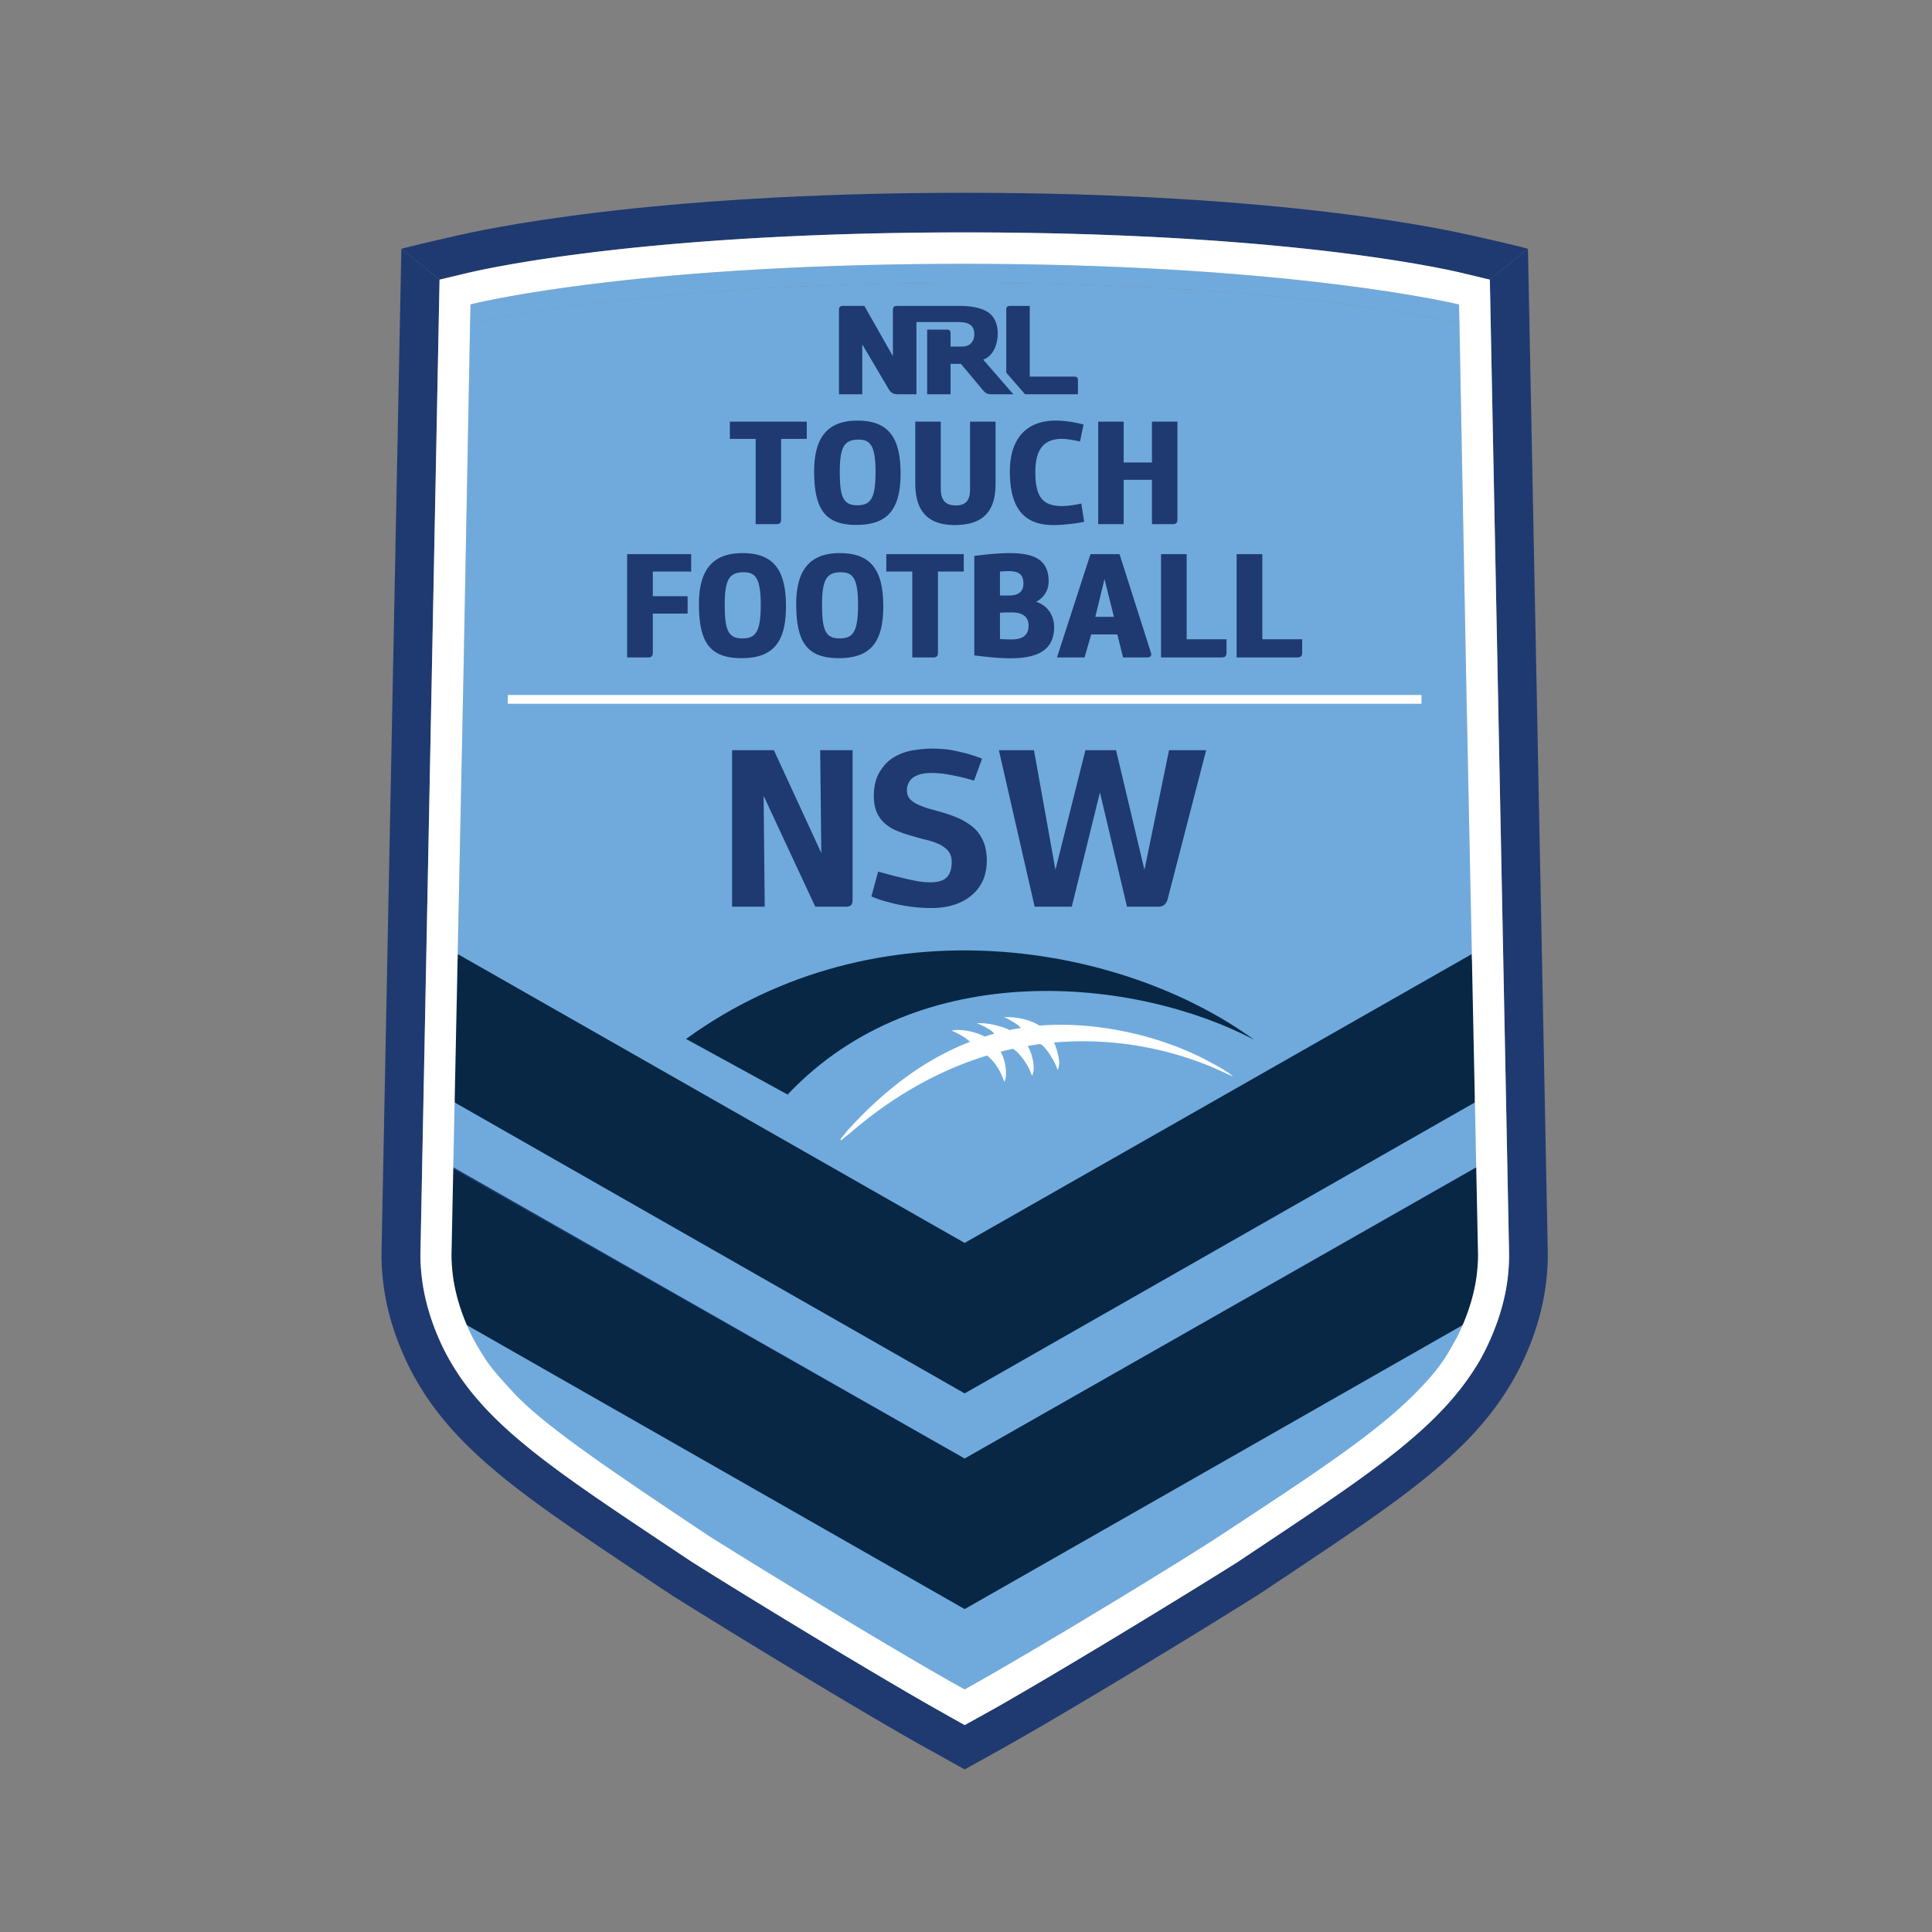 <svg viewBox="0 0 2484 2484" xmlns="http://www.w3.org/2000/svg" fill-rule="evenodd" clip-rule="evenodd" stroke-linejoin="round" stroke-miterlimit="2"><rect x="0" y="0" width="2484" height="2484" fill="#808080" stroke="none"/><g transform="scale(4.167)"><path d="M456.038 386.932l-.462-22.248-1.66-80.419-1.561-75.928-2.054-108.49-.158-.042s-12.772-3.281-39.084-6.492c-25.107-3.048-62.615-6.024-113.335-6.024-98.008 0-149.176 11.728-152.586 12.528l-.09.023-2.049 108.509-1.564 75.941-1.668 80.426-.45 22.216c-.019 1.948.117 3.894.326 5.833.73 6.621 2.921 13.255 5.858 19.251a66.62 66.62 0 0 0 2.38 4.296c2.848 4.736 4.221 6.532 10.813 13.632 9.639 10.375 32.341 25.463 60.027 43.974 16.031 10.078 51.989 32.071 73.874 44.525 1.173.669 5.044 2.825 5.044 2.825s3.866-2.156 5.03-2.825c21.954-12.491 61.513-36.544 73.955-44.734 27.567-18.161 47.257-30.871 60.167-43.932 4.306-4.357 8.013-8.674 10.669-13.465.611-1.074 1.855-3.231 2.381-4.296 2.938-5.996 5.139-12.63 5.866-19.251.215-1.939.346-3.885.331-5.833z" fill="rgb(112,170,220)" fill-rule="nonzero"/><path d="M297.724 87.288c50.72 0 88.228 2.976 113.335 6.026 26.312 3.211 39.083 6.491 39.083 6.491l.159.041-.003-.186v-.018l-.121-5.695c-3.406-.805-54.577-12.535-152.587-12.535-50.716 0-88.22 2.978-113.33 6.028-26.309 3.199-39.086 6.482-39.086 6.482l-.124 5.688-.002.231.089-.023c3.411-.802 54.579-12.53 152.587-12.53z" fill="rgb(112,170,220)" fill-rule="nonzero"/><path d="M386.95 320.814c-40.325-29.38-115.685-43.369-175.272-.251l3.233 1.771-.298-.164 28.401 15.552c40.88-43.272 107.796-35.961 143.936-16.907-5.348-3.771-11.213-7.197-17.488-10.228 6.275 3.031 12.14 6.457 17.488 10.227z" fill="rgb(7,39,68)" fill-rule="nonzero"/><path d="M304.536 110.389c2.245-1.474 3.314-4.434 3.314-7.548 0-2.369-.722-5.159-3.314-6.707-1.954-1.173-4.961-1.748-8.356-1.748h-19.483c-.847.03-1.194.354-1.194 1.201l-.006.004v14.303l-8.805-15.508h-6.636c-.844.03-1.202.354-1.202 1.205v26.068h7.191v-15.401l8.283 14.023c.648 1.005 1.454 1.371 2.73 1.378h5.706V99.375h13.172c3.389 0 4.686 1.423 4.686 3.7 0 2.532-1.562 3.864-3.705 3.864h-3.624v-4.184c0-.715-.326-1.053-1.142-1.053h-6.079v19.957h7.221v-9.391h3.2s6.649 7.965 7.008 8.393c.669.687 1.206.998 2.455.998h6.712l-9.302-10.695c.114-.032.577-.182 1.17-.575z" fill="rgb(31,58,112)" fill-rule="nonzero"/><path d="M331.464 116.199h-13.735V94.387h-6.091c-.728.028-1.088.283-1.154.922v19.688l5.794 6.663h16.316v-4.416c-.005-.702-.322-1.045-1.13-1.045zm6.498 74.125h5.739l-2.916-11.647-2.823 11.647zm15.891 12.528h-7.33l-1.778-7.109h-8.059l-2.047 7.109h-8.514l10.34-31.873h8.963s9.699 30.408 9.699 30.459c.274.998-.181 1.414-1.274 1.414zM193.5 170.979v31.873h6.374c1.09 0 1.545-.416 1.545-1.465v-12.066h10.744v-5.368h-10.744v-7.601h11.838v-5.373H193.5zm41.203 17.258c-.207 7.082-1.849 8.738-5.711 8.738-4.032 0-5.2-2.323-5.357-8.653a81.015 81.015 0 0 1-.018-1.681c0-7.599 1.272-10.067 5.78-10.067 3.51 0 5.329 1.504 5.329 10.026 0 .575-.01 1.12-.023 1.637zm-5.621-17.579c-9.288 0-13.427 5.281-13.427 15.751 0 .602.009 1.189.027 1.755.345 10.72 4.004 14.908 13.126 14.908 9.021 0 13.294-4.174 13.676-14.409.018-.506.027-1.028.027-1.564 0-11.201-3.781-16.441-13.429-16.441zm35.647 17.577c-.21 7.084-1.858 8.74-5.714 8.74-4.034 0-5.197-2.323-5.354-8.653a81.015 81.015 0 0 1-.018-1.681c0-7.599 1.27-10.067 5.779-10.067 3.506 0 5.328 1.504 5.328 10.026 0 .575-.01 1.117-.021 1.635zm-5.621-17.577c-9.29 0-13.435 5.281-13.435 15.751 0 .602.012 1.189.031 1.755.341 10.72 4.004 14.908 13.128 14.908 9.018 0 13.289-4.174 13.673-14.409.021-.506.03-1.028.03-1.564 0-11.201-3.779-16.441-13.427-16.441zm14.362.321v5.373h8.011v26.5h6.466c1 0 1.458-.416 1.458-1.416v-25.084h7.963v-5.373H273.47zm43.655 23.71c-.505 1.472-1.872 2.602-4.94 2.602-2.417 0-3.647-.132-3.647-.132v-8.105s1.823-.131 3.96-.096c3.234.096 4.869 1.506 4.869 4.103 0 .561-.072 1.115-.242 1.628zm-1.586-13.144c-.537 1.488-1.933 2.109-3.77 2.183-1.233.041-3.231 0-3.231 0v-7.377s1.501-.137 2.593-.137c3.51 0 4.642 1.273 4.642 3.822 0 .579-.08 1.081-.234 1.509zm6.554 5.354a8.146 8.146 0 0 0-2.405-1.217c1.803-.922 3.313-2.644 3.744-4.905.083-.423.124-.868.124-1.325 0-6.012-3.365-8.793-12.015-8.793-4.69 0-10.927.871-10.927.871v30.678s6.422.908 11.108.908c8.005 0 12.646-2.299 13.409-7.872a12.25 12.25 0 0 0 .114-1.73c0-2.656-1.095-5.083-3.152-6.615zm44.056 10.341v-26.261h-7.917v31.873h18.66c1.095 0 1.548-.416 1.548-1.465v-4.147h-12.291zm23.339.001v-26.262h-7.924v31.871h18.665c1.095 0 1.55-.414 1.55-1.463v-4.146h-12.291zm-148.476-36.913c0 .992-.448 1.401-1.451 1.401h-6.408v-26.307h-7.958v-5.327h23.734v5.327h-7.917v24.906zm18.106-14.693c0 7.552.996 10.263 5.329 10.263 4.115 0 5.697-1.902 5.697-10.306 0-8.443-1.808-9.945-5.29-9.945-4.469 0-5.736 2.449-5.736 9.988zm18.758.454c0 11.302-4.209 15.872-13.604 15.872-9.54 0-13.066-4.62-13.066-16.548 0-10.396 4.117-15.64 13.331-15.64 9.582 0 13.339 5.193 13.339 16.316zm4.532-15.993h7.859v20.603c0 3.03.949 5.251 4.657 5.251 3.71 0 4.381-2.394 4.381-4.974v-20.88h7.869v19.251c0 8.545-3.981 12.65-12.565 12.65-8.551 0-12.201-4.508-12.201-12.88v-19.021zm80.892 0v30.234c0 .991-.453 1.401-1.451 1.401h-6.419v-13.692h-8.722v13.692h-7.864v-31.635h7.864v12.609h8.722v-12.609h7.87zm-28.79 30.913s-4.839.989-9.49.989c-7.693 0-13.434-3.616-13.434-16.498 0-11.031 5.971-15.729 14.06-15.729 4.613 0 8.68 1.223 8.68 1.223l-1.09 5.242s-3.79-.945-6.32-.814c-4.432.317-7.464 2.674-7.464 10.262 0 8 2.581 10.127 7.367 10.442 2.804.18 6.831-.764 6.831-.764l.86 5.647zm-81.444 70.455l.345 31.74-14.628-31.74H225.88v48.299h10.074l-.345-34.223 15.939 34.223h9.384c.759 0 1.311-.138 1.656-.483s.483-.897.483-1.656v-46.16h-10.005zm49.955 2.622c-1.38-.552-2.898-1.035-4.485-1.518-1.38-.345-2.967-.759-4.83-1.104-1.863-.345-3.864-.483-6.003-.483-2.07 0-4.14.207-6.21.552-2.139.414-4.002 1.104-5.727 2.139-1.725 1.035-3.105 2.484-4.208 4.278-1.173 1.794-1.794 4.071-1.932 6.9-.069 2.277.207 4.14.828 5.589.621 1.518 1.518 2.76 2.69 3.726 1.104.966 2.415 1.725 3.864 2.277 1.449.621 2.967 1.104 4.554 1.518a63.01 63.01 0 0 0 4.485 1.242c1.449.345 2.76.828 3.933 1.38 1.173.621 2.07 1.311 2.76 2.208.621.896.966 2.069.897 3.518-.069 2.415-.828 4.002-2.139 4.899-1.38.897-3.381 1.173-6.003.966-1.311-.069-2.76-.345-4.416-.69-1.656-.345-3.243-.759-4.761-1.104l-5.381-1.449-2.07 7.659a32.797 32.797 0 0 0 5.381 1.794c1.656.483 3.588.897 5.865 1.242s4.692.552 7.314.552c2.829 0 5.313-.414 7.452-1.173 2.139-.759 3.864-1.794 5.313-3.105 1.449-1.311 2.484-2.829 3.243-4.623.69-1.725 1.035-3.657 1.035-5.727 0-2.277-.345-4.277-1.035-5.864-.69-1.587-1.587-2.967-2.76-4.071a19.802 19.802 0 0 0-3.933-2.691 35.748 35.748 0 0 0-4.485-1.794c-1.518-.483-3.036-.897-4.485-1.311-1.449-.345-2.76-.828-3.933-1.311s-2.139-1.035-2.829-1.725c-.759-.69-1.104-1.587-1.173-2.622-.069-1.035.138-1.863.552-2.622.345-.759.897-1.311 1.587-1.794a8.116 8.116 0 0 1 2.484-.966c.897-.207 1.932-.276 2.967-.276 1.449 0 2.967.138 4.485.345 1.518.276 2.898.552 4.209.828 1.518.345 2.967.759 4.416 1.173l2.484-6.762zm44.712 45.677h9.66c1.449 0 2.346-.69 2.829-2.139l11.937-46.16h-11.454l-7.59 36.914-8.763-36.914h-9.453l-9.246 36.914-6.624-36.914h-10.833l11.04 48.299h11.454l8.694-35.258 8.349 35.258z" fill="rgb(31,58,112)" fill-rule="nonzero"/><path fill="white" fill-rule="nonzero" d="M156.678 214.442H438.601V217.142H156.678z"/><path d="M320.71 316.455c-2.651-1.784-6.4-2.414-8.489-2.569-2.091-.147-2.295-.057-2.376-.068 0 0 3.951 1.855 5.125 3.348-1.12.179-2.262.393-3.46.644-3.132-1.492-6.546-1.943-7.554-2.042-1.013-.101-2.609-.053-2.609-.053s4.271 1.545 5.409 3.252a62.84 62.84 0 0 0-2.934.872c-3.264-1.7-6.739-2.036-8.028-2.042-1.288-.01-2.26.172-2.26.172s3.273 1.24 5.784 3.464c-13.464 5.235-25.84 14.188-37.793 27.337l-2.137 2.641v.494l2.94-2.318c13.089-11.314 27.292-19.354 42.218-23.899 2.302 1.782 3.828 4.383 4.72 6.534l.644 1.562s.361-.831.46-1.76c.198-2.445-.433-5.426-1.599-7.518a92.506 92.506 0 0 1 3.818-.918c2.31 1.66 4.294 4.655 5.221 6.789l.626 1.537s.384-.596.474-1.755c.173-2.162-.579-5.357-1.828-7.436a96.994 96.994 0 0 1 3.962-.591c1.075.561 2.753 2.776 4.048 5.209.476.895.92 1.861 1.265 2.806 0 0 .373-.664.439-2.09.06-1.424-.706-4.548-1.58-6.387 3.62-.318 7.296-.44 10.939-.369 16.082.318 29.072 4.343 37.145 7.666 0 0 1.925.783 7.112 3.188-.827-.754-1.277-1.313-6.65-4.236-15.945-8.811-36.538-12.867-53.052-11.464z" fill="white"/><path d="M456.058 386.983l-.465-22.25-1.364-66.268-159.712 88.058-153.402-86.076-1.332 64.318-.45 22.218c-.017 1.948.117 3.894.326 5.832.729 6.622 2.921 13.253 5.858 19.251a66.14 66.14 0 0 0 1.692 3.13c.219.394.45.778.688 1.166 2.851 4.736 4.224 6.533 10.812 13.633 9.642 10.375 32.341 25.463 60.031 43.973 16.031 10.079 51.986 32.072 73.873 44.528 1.174.668 5.044 2.822 5.044 2.822s3.866-2.154 5.03-2.822c21.954-12.493 61.514-36.547 73.954-44.737 27.568-18.161 47.258-30.871 60.168-43.932 4.306-4.356 8.016-8.674 10.67-13.465.609-1.073 1.853-3.231 2.383-4.296 2.936-5.998 5.136-12.629 5.862-19.251.217-1.938.35-3.884.334-5.832z" fill="rgb(112,170,220)" fill-rule="nonzero"/><path d="M455.616 366.635l-.042-1.953-.094-4.526-157.842 89.898-157.778-89.907-.092 4.57-.039 1.916 157.909 89.98 157.978-89.978z" fill="rgb(31,58,112)" fill-rule="nonzero"/><path d="M457.439 294.255l-3.277 1.836-.036-1.715-156.49 89.125-156.411-89.125-.028 1.379-1.926-1.116-3.449 42.55 4.464 2.452-.01.507v.004l157.363 89.778 157.429-89.778-.026-1.278 1.628-.919.769-43.7z" fill="rgb(7,39,68)" fill-rule="nonzero"/><path d="M458.205 402.739l-1.15-43.316-159.418 90.629-160.666-91.013-1.916 36.416 6.901 13.8 2.093-.431c.006.014.01.029.017.043l153.573 87.614 153.637-87.612.002-.004.012-.006 6.915-6.12z" fill="rgb(7,39,68)" fill-rule="nonzero"/><path d="M471.448 76.781l-11.762 9.504 5.936 300.572a57.735 57.735 0 0 1-.364 6.951c-.806 7.329-3.109 14.878-6.828 22.47-.801 1.59-1.656 3.228-2.727 4.968a84.798 84.798 0 0 1-4.375 6.374c-2.993 3.958-6.436 7.721-10.373 11.47-12.004 11.437-28.484 22.466-51.187 37.603l-8.07 5.375c-17.485 10.991-53.013 32.664-74.221 44.739-1.196.688-9.808 5.444-9.838 5.46v13.683l10.573-5.863s3.975-2.224 5.136-2.902c21.321-12.131 57.079-33.932 74.691-45.002l8.309-5.527c35.321-23.557 56.651-37.782 69.55-59.197a74.819 74.819 0 0 0 3.268-5.943c4.315-8.796 6.981-17.678 7.928-26.358.35-3.036.499-5.79.474-8.545l-6.12-309.832zm-173.81 455.487s-8.583-4.833-9.749-5.495c-21.229-12.083-56.762-33.755-74.235-44.737l-8.036-5.357c-33.941-22.623-54.429-36.294-65.952-55.416a71.638 71.638 0 0 1-2.769-5.024c-3.694-7.552-5.972-15.101-6.785-22.42-.284-2.534-.412-4.823-.387-6.962l5.898-300.572.085-.021-.085-.036-11.79-9.447-6.124 309.982c-.017 2.631.132 5.359.465 8.349.946 8.722 3.618 17.616 7.958 26.466a81.67 81.67 0 0 0 3.237 5.881c12.896 21.408 34.213 35.622 69.558 59.195l8.31 5.529c17.611 11.07 53.358 32.872 74.651 44.988 1.229.706 5.336 2.974 5.336 2.974l10.414 5.805v-13.682z" fill="rgb(31,58,112)" fill-rule="nonzero"/><path d="M297.679 71.705c105.825.026 154.719 12.837 154.719 12.837l7.288 1.743 11.767-9.504s-2.036-.711-17.013-4.057c-7.077-1.585-58.001-13.241-156.756-13.241h-.085c-98.765 0-149.686 11.645-156.757 13.241-13.211 2.981-17.01 4.057-17.01 4.057l11.79 9.446.064.042 7.271-1.727s48.895-12.811 154.722-12.837z" fill="rgb(31,58,112)" fill-rule="nonzero"/><path d="M158.694 429.944c-6.592-7.1-7.966-8.896-10.813-13.631a63.792 63.792 0 0 1-2.379-4.297c-2.938-5.996-5.13-12.632-5.86-19.251-.209-1.939-.345-3.884-.326-5.833l.451-22.215 1.667-80.426 1.565-75.942 2.05-108.741.125-5.687s12.777-3.281 39.086-6.48c25.11-3.052 62.613-6.03 113.332-6.03 98.008 0 149.178 11.732 152.584 12.534l.122 5.695v.021l2.059 108.675 1.559 75.929 1.659 80.417.462 22.25c.016 1.949-.115 3.894-.33 5.833-.728 6.619-2.929 13.255-5.867 19.251-.526 1.065-1.77 3.222-2.38 4.297-2.657 4.79-6.364 9.108-10.67 13.464-12.91 13.059-32.6 25.771-60.167 43.93-12.439 8.192-51.998 32.246-73.953 44.737-1.166.669-5.032 2.824-5.032 2.824s-3.868-2.155-5.041-2.824c-21.887-12.455-57.846-34.45-73.874-44.526-27.687-18.51-50.39-33.598-60.029-43.974zm46.924 46.734l8.036 5.357c17.473 10.982 53.006 32.655 74.235 44.74 1.166.66 9.749 5.492 9.749 5.492s8.642-4.77 9.837-5.46c21.209-12.075 56.736-33.748 74.222-44.74l8.072-5.375c22.703-15.136 39.183-26.165 51.187-37.602 3.937-3.75 7.38-7.512 10.371-11.471a84.51 84.51 0 0 0 4.377-6.373c1.071-1.741 1.926-3.376 2.725-4.966 3.719-7.594 6.022-15.141 6.828-22.473.279-2.523.385-4.812.364-6.948l-5.936-300.575-7.289-1.743S403.502 71.73 297.68 71.705c-105.828.025-154.723 12.836-154.723 12.836l-7.334 1.743-5.898 300.575c-.024 2.136.103 4.425.387 6.96.813 7.32 3.091 14.867 6.784 22.422a72.323 72.323 0 0 0 2.771 5.023c11.522 19.12 32.012 32.791 65.951 55.414z" fill="white" fill-rule="nonzero"/></g></svg>